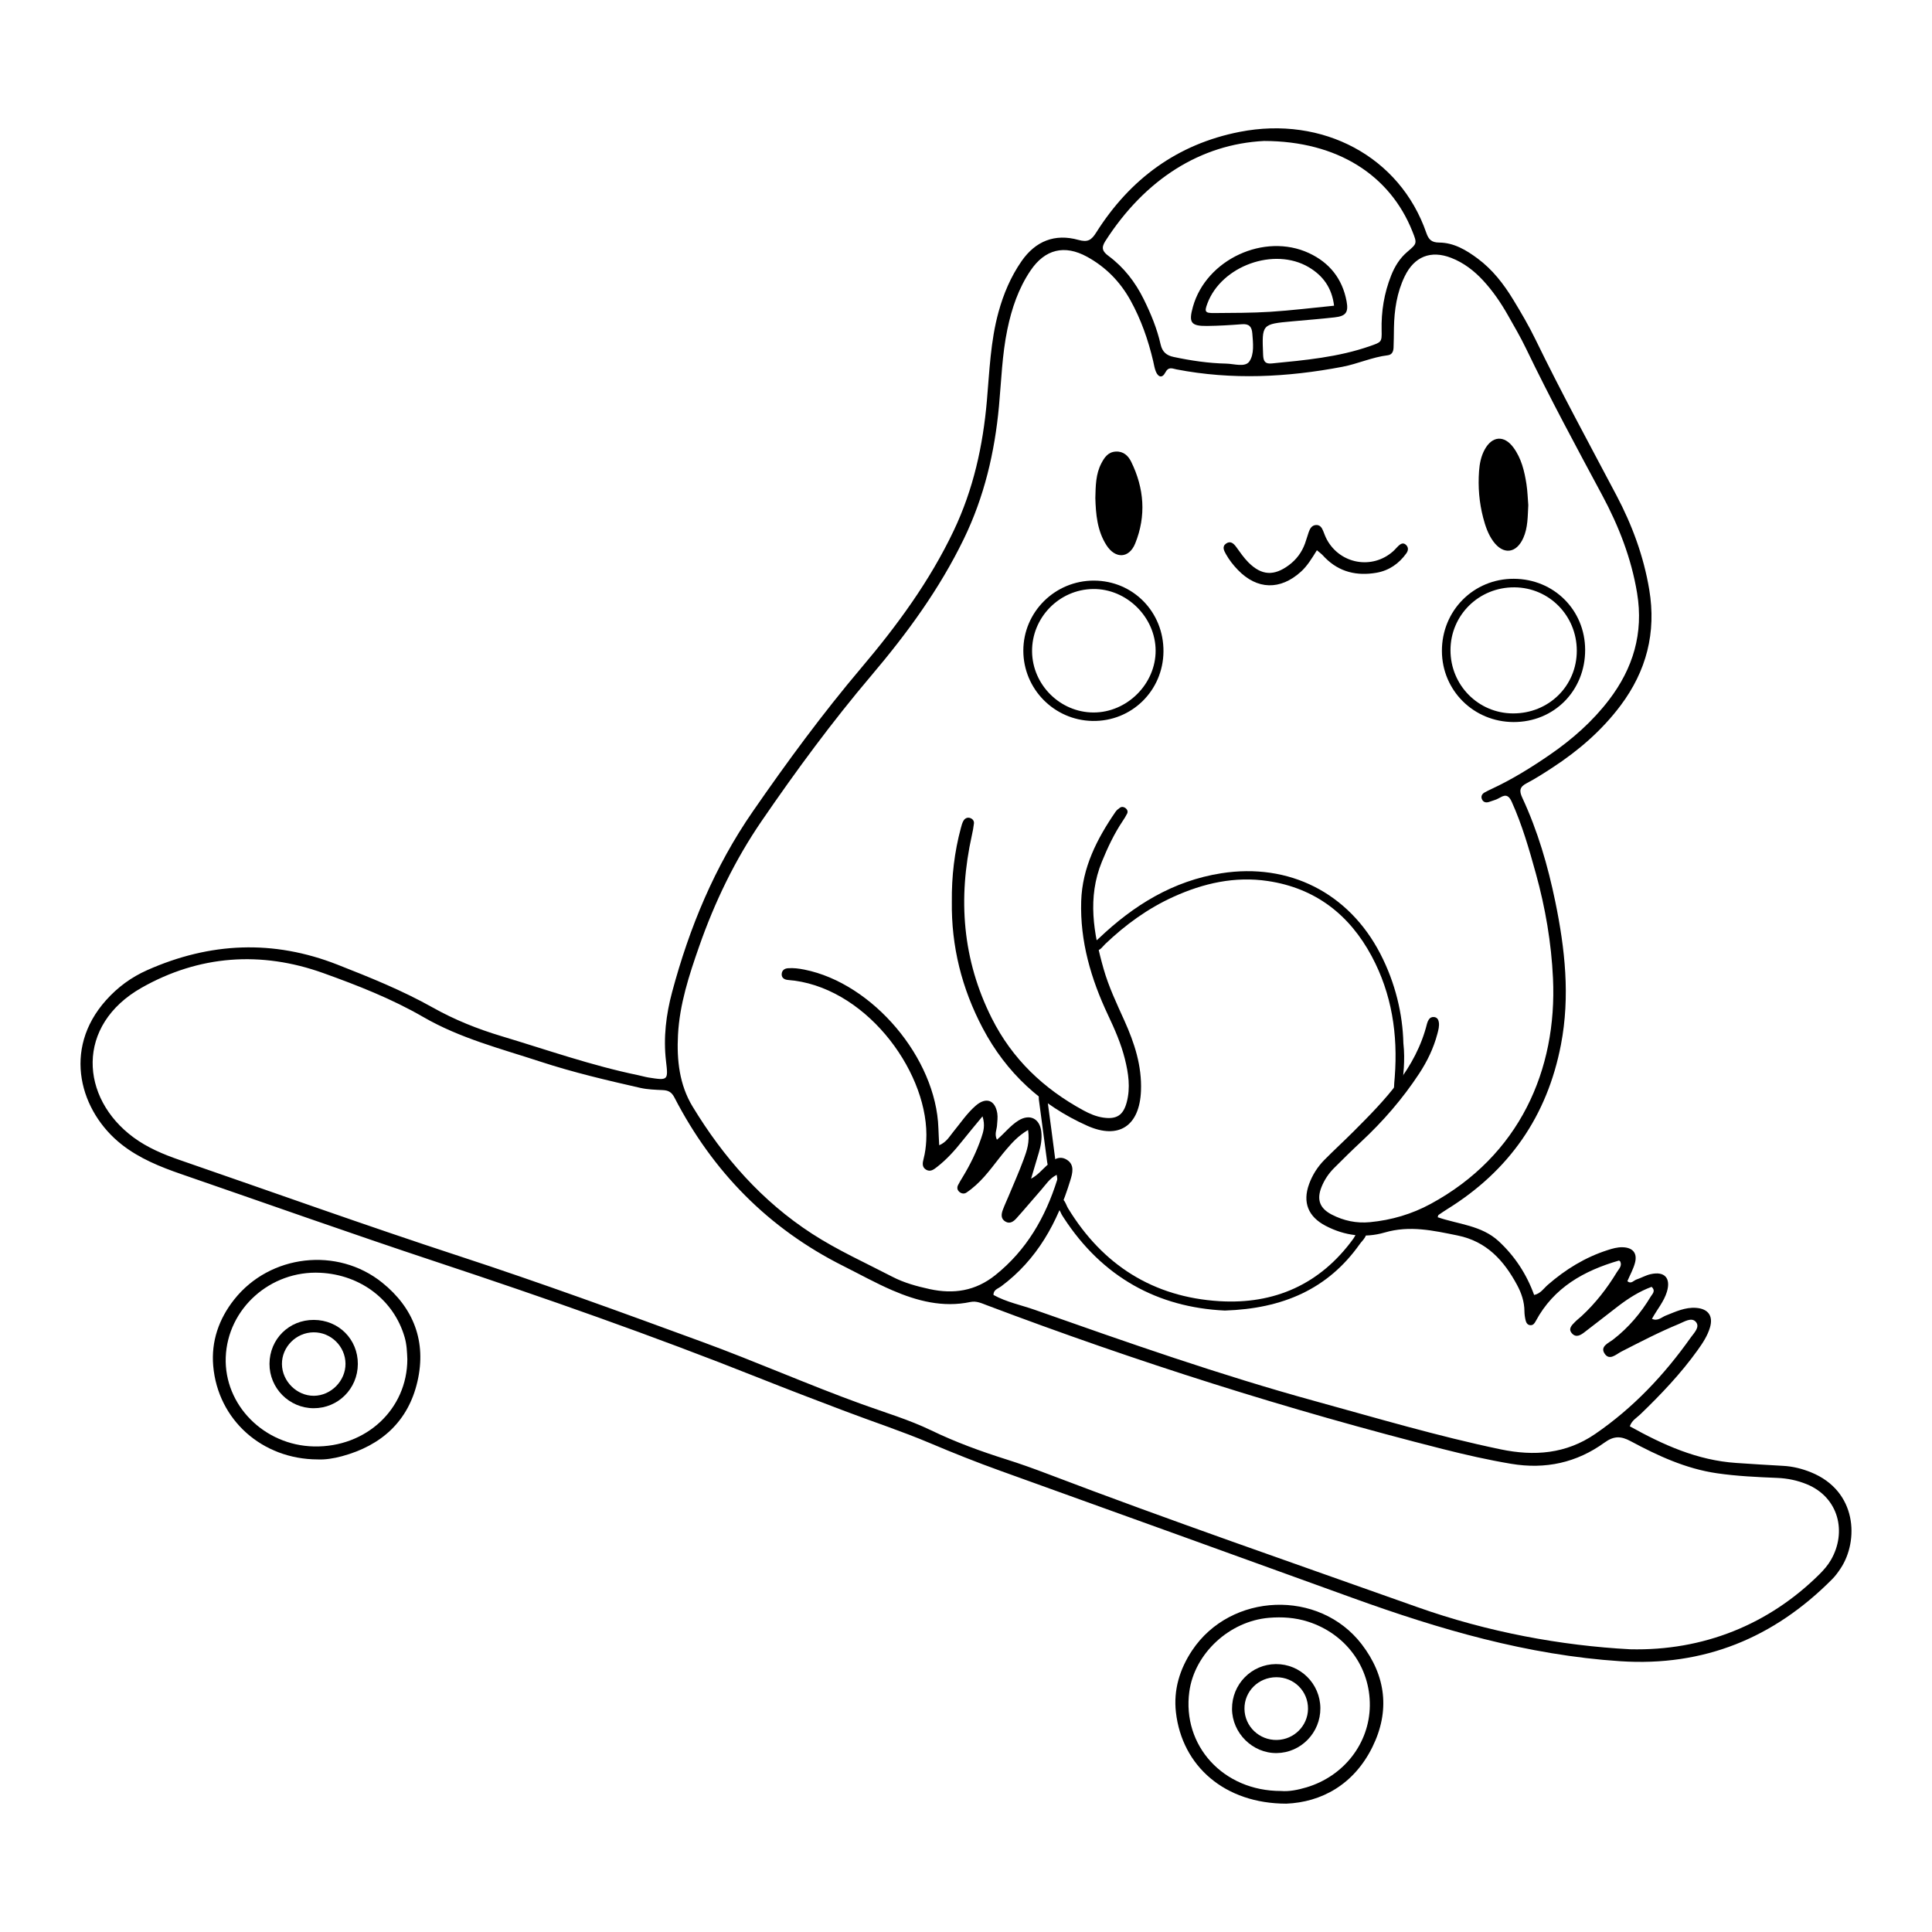<?xml version="1.0" encoding="utf-8"?>
<!-- Generator: Adobe Illustrator 23.0.3, SVG Export Plug-In . SVG Version: 6.00 Build 0)  -->
<svg version="1.1" id="Layer_1" xmlns="http://www.w3.org/2000/svg" xmlns:xlink="http://www.w3.org/1999/xlink" x="0px" y="0px"
	 viewBox="0 0 1200 1200" enable-background="new 0 0 1200 1200" xml:space="preserve">
<g>
	<path d="M892.972,756.045c12.817,4.424,27.227,5.028,37.871,14.883c10.072,9.326,17.362,20.499,22.037,33.395
		c4.026-0.851,5.901-4.037,8.434-6.243c11.028-9.609,23.221-17.135,37.212-21.62c3.005-0.963,6.003-1.839,9.204-1.775
		c6.354,0.128,9.407,3.602,7.782,9.71c-1.032,3.883-3.073,7.497-4.713,11.351c2.331,2.046,3.884-0.421,5.663-1.023
		c2.96-1.002,5.752-2.625,8.769-3.309c8.704-1.974,12.653,2.449,10.124,10.897c-1.835,6.132-6.06,10.935-9.298,16.837
		c3.608,1.674,5.968-0.993,8.527-1.999c6.139-2.413,12.097-5.338,18.977-4.802c7.453,0.58,10.641,5.033,8.546,12.137
		c-1.534,5.203-4.495,9.673-7.606,14.02c-10.467,14.625-22.812,27.58-35.725,40.032c-2.201,2.122-5.149,3.607-6.473,7.367
		c20.669,11.517,41.938,21.145,66.042,22.755c9.719,0.649,19.438,1.298,29.165,1.81c6.043,0.318,11.806,1.77,17.354,4.019
		c28.795,11.672,29.694,42.602,18.405,59.646c-1.556,2.349-3.24,4.682-5.217,6.674c-36.289,36.574-79.737,54.421-131.656,51.012
		c-57.636-3.785-112.151-19.764-166.163-39.277c-72.914-26.341-145.805-52.753-218.772-78.95
		c-14.783-5.308-29.317-11.097-43.78-17.22c-17.317-7.33-35.242-13.215-52.843-19.886c-17.903-6.786-35.795-13.611-53.583-20.69
		c-65.939-26.238-132.862-49.697-200.218-72.023c-53.028-17.577-105.676-36.3-158.492-54.517
		c-13.114-4.523-25.949-9.724-36.955-18.368c-25.687-20.174-37.244-58.854-9.727-89.623c7.25-8.107,15.644-14.285,25.628-18.714
		c38.955-17.281,78.24-19.041,118.101-3.391c20.175,7.921,40.263,16.005,59.217,26.654c13.463,7.565,27.708,13.277,42.51,17.722
		c28.248,8.482,56.106,18.319,85.07,24.291c2.148,0.443,4.258,1.101,6.419,1.443c12.231,1.933,12.276,1.769,10.863-10.217
		c-1.715-14.551,0.054-28.909,3.811-42.93c10.719-40.008,26.329-77.74,50.093-112.095c21.293-30.783,43.35-60.827,67.569-89.432
		c22.112-26.117,42.358-53.722,57.227-84.985c12.22-25.695,18.163-52.7,20.608-80.748c1.608-18.442,2.262-37.006,7.214-55.019
		c3.106-11.301,7.604-21.947,14.3-31.606c8.705-12.558,20.748-17.276,35.291-13.226c5.902,1.644,8.133,0.104,11.08-4.561
		c20.973-33.207,50.335-54.939,89.153-62.543c51.564-10.1,99.51,15.335,115.896,62.738c1.433,4.145,3.276,5.985,7.95,6.019
		c9.173,0.066,16.818,4.635,23.958,9.941c9.232,6.861,16.162,15.815,22.067,25.523c4.893,8.045,9.687,16.203,13.799,24.663
		c15.933,32.781,33.37,64.768,50.375,96.989c9.697,18.373,16.865,37.742,20.324,58.478c4.456,26.711-1.765,50.529-17.787,71.917
		c-11.606,15.493-26.096,28.006-42.265,38.567c-5.258,3.434-10.558,6.859-16.114,9.761c-4.362,2.279-4.707,4.677-2.706,8.972
		c9.599,20.6,15.917,42.33,20.492,64.503c6.058,29.361,9.287,58.898,3.539,88.828c-8.549,44.512-32.229,78.423-70.641,102.231
		c-1.85,1.147-3.643,2.386-5.436,3.621C893.278,754.794,893.268,755.189,892.972,756.045z M638.543,701.847
		c-6.136,3.661-9.813,7.811-13.445,12.038c-6.341,7.382-11.637,15.66-18.939,22.214c-1.859,1.668-3.812,3.265-5.889,4.644
		c-1.392,0.924-3.063,0.69-4.367-0.418c-1.338-1.138-1.618-2.682-0.837-4.241c0.841-1.677,1.83-3.284,2.807-4.888
		c4.755-7.806,8.759-15.97,11.689-24.637c1.268-3.752,2.464-7.544,0.698-13.177c-4.703,5.714-8.684,10.407-12.503,15.228
		c-4.701,5.933-9.734,11.544-15.721,16.191c-1.894,1.47-4.093,3.337-6.807,1.725c-2.737-1.626-2.207-4.303-1.57-6.743
		c0.958-3.673,1.426-7.379,1.643-11.16c2.328-40.496-35.091-93.188-81.818-99.525c-1.555-0.211-3.138-0.24-4.683-0.502
		c-2.101-0.356-3.488-1.631-3.255-3.824c0.224-2.102,1.71-3.206,3.844-3.377c3.479-0.277,6.879,0.181,10.29,0.864
		c42.47,8.5,81.756,54.984,83.176,98.448c0.108,3.315,0.313,6.626,0.507,10.64c4.565-1.987,6.324-5.404,8.622-8.196
		c4.589-5.575,8.602-11.688,14.094-16.43c6.414-5.538,12.058-3.449,13.359,4.821c0.382,2.427-0.011,4.991-0.167,7.485
		c-0.17,2.705-1.727,5.347-0.062,8.881c4.689-3.974,8.337-8.794,13.351-11.916c6.959-4.333,13.253-1.346,14.199,6.84
		c0.509,4.406-0.218,8.768-1.508,13.025c-1.64,5.411-3.223,10.838-4.83,16.259c4.123-2.225,6.678-5.416,9.667-8.129
		c3.497-3.175,7.507-6.751,12.512-3.661c5.079,3.135,3.499,8.53,2.175,12.868c-7.955,26.079-20.572,49.197-43.039,65.858
		c-1.837,1.362-4.737,2-4.676,5.262c8.059,4.482,17.086,6.225,25.643,9.241c57.432,20.235,114.868,40.42,173.647,56.577
		c38.438,10.566,76.645,21.935,115.717,30.083c20.898,4.358,40.624,2.85,58.672-9.515c23.615-16.181,42.942-36.659,59.4-59.922
		c2.021-2.857,6.019-6.577,3.126-9.798c-2.694-3-7.197,0.018-10.53,1.386c-12.207,5.013-23.907,11.118-35.653,17.121
		c-3.333,1.703-7.51,6.016-10.569,1.052c-2.667-4.329,2.597-6.343,5.374-8.48c9.608-7.392,17.259-16.463,23.453-26.787
		c0.936-1.56,3.238-3.435,0.5-5.984c-7.622,2.789-14.46,7.153-20.944,12.128c-6.98,5.355-13.874,10.821-20.879,16.142
		c-2.29,1.74-5.052,3.435-7.557,0.734c-2.696-2.907-0.197-5.161,1.781-7.185c1.314-1.344,2.842-2.477,4.224-3.759
		c8.584-7.969,15.711-17.127,21.757-27.118c1.201-1.984,3.402-3.877,2.153-6.661c-0.338-0.258-0.649-0.662-0.828-0.61
		c-21.694,6.292-40.411,16.712-51.595,37.466c-0.782,1.452-1.589,2.779-3.409,2.678c-1.872-0.103-2.64-1.621-2.994-3.147
		c-0.422-1.822-0.686-3.722-0.7-5.591c-0.043-5.826-1.852-11.191-4.541-16.187c-8.17-15.182-18.887-27.114-36.978-30.794
		c-15.077-3.067-29.727-6.398-45.302-1.841c-12.376,3.621-24.927,1.95-36.617-4.138c-10.849-5.65-14.471-14.516-10.325-25.933
		c2.062-5.678,5.279-10.748,9.515-15.034c5.96-6.03,12.225-11.758,18.216-17.758c19.38-19.408,38.578-38.959,45.522-66.849
		c0.223-0.894,0.62-1.782,1.112-2.561c0.712-1.128,1.84-1.685,3.191-1.572c1.854,0.156,2.737,1.427,3.019,3.07
		c0.436,2.538-0.25,4.973-0.896,7.415c-2.353,8.904-6.31,17.07-11.349,24.729c-10.241,15.567-22.348,29.542-35.978,42.236
		c-5.745,5.35-11.338,10.867-16.885,16.424c-3.357,3.363-5.987,7.318-7.748,11.732c-3.131,7.851-1.066,13.279,6.433,17.133
		c7.43,3.818,15.263,5.479,23.681,4.674c13.326-1.274,25.931-4.973,37.643-11.32c55.218-29.923,78.662-83.277,76.026-140.171
		c-1.019-21.988-4.728-43.699-10.613-64.972c-4.187-15.138-8.521-30.223-14.999-44.599c-1.575-3.494-3.369-4.994-7.146-2.727
		c-2.121,1.273-4.598,1.997-6.976,2.785c-2.026,0.672-3.831,0.104-4.527-2.048c-0.541-1.671,0.334-3.047,1.85-3.885
		c1.373-0.759,2.786-1.451,4.21-2.113c12.86-5.979,24.888-13.45,36.508-21.463c13.752-9.483,26.282-20.536,36.472-33.882
		c14.97-19.607,21.555-41.393,17.467-66.278c-3.566-21.713-11.447-41.789-21.726-60.939c-16.193-30.167-32.457-60.283-47.322-91.139
		c-3.404-7.066-7.387-13.86-11.261-20.689c-4.35-7.669-9.311-14.931-15.315-21.428c-5.617-6.078-12.083-11.055-19.823-14.068
		c-12.713-4.948-22.956-0.837-28.9,11.459c-4.884,10.103-6.478,20.928-6.686,32.025c-0.076,4.083-0.06,8.17-0.247,12.248
		c-0.106,2.304-0.844,4.426-3.607,4.756c-9.725,1.162-18.66,5.358-28.24,7.177c-34.259,6.505-68.548,8.254-102.994,1.592
		c-2.573-0.498-4.915-1.927-6.97,2.024c-1.833,3.523-4.358,2.923-5.839-0.705c-0.821-2.011-1.132-4.234-1.633-6.371
		c-3.098-13.214-7.536-25.924-14.124-37.835c-6.4-11.57-15.355-20.681-26.904-27.031c-14.075-7.739-26.206-4.704-35.14,8.492
		c-7.519,11.107-11.714,23.553-14.419,36.574c-3.271,15.742-3.737,31.791-5.212,47.728c-2.654,28.681-9.124,56.207-21.801,82.369
		c-15.085,31.132-35.301,58.765-57.436,84.863c-24.45,28.828-46.715,59.113-68.062,90.24
		c-16.688,24.334-29.287,50.519-38.959,78.177c-6.213,17.767-12.097,35.718-13.105,54.798c-0.828,15.675,0.864,31.048,9.088,44.588
		c19.134,31.502,43.004,58.768,74.236,78.99c15.856,10.267,33.08,18.004,49.795,26.678c7.305,3.79,15.22,5.939,23.191,7.676
		c14.837,3.232,28.404,1.232,40.805-8.695c19.424-15.549,31.052-35.85,38.375-59.087c0.24-0.763-0.13-1.719-0.277-3.198
		c-4.473,2.255-6.753,6.1-9.585,9.295c-5.207,5.875-10.192,11.949-15.462,17.764c-1.649,1.82-3.9,3.588-6.644,2.074
		c-3.153-1.74-2.781-4.65-1.743-7.441c1.093-2.941,2.448-5.784,3.654-8.685c3.131-7.537,6.466-14.999,9.284-22.652
		C637.753,714.829,639.703,709.451,638.543,701.847z M1012.541,1024.396c45.333,1.072,85.999-15.293,117.559-46.614
		c2.656-2.635,5.201-5.564,7.071-8.778c10.108-17.372,4.931-38.983-14.977-47.131c-5.839-2.39-11.945-3.654-18.321-3.918
		c-12.547-0.521-25.098-1.079-37.554-2.898c-19.289-2.818-36.652-10.881-53.563-19.952c-5.927-3.179-10.328-3.319-16.105,0.867
		c-17.319,12.552-36.734,16.801-58.046,13.225c-14.272-2.395-28.342-5.596-42.326-9.135
		c-96.245-24.355-190.725-54.341-283.583-89.449c-3.226-1.22-6.298-2.689-9.977-1.915c-17.07,3.595-33.111-0.622-48.562-7.298
		c-10.356-4.475-20.259-10-30.362-15.06c-46.504-23.292-81.088-58.581-104.87-104.608c-1.744-3.376-3.757-4.482-7.208-4.645
		c-4.695-0.222-9.483-0.354-14.034-1.388c-20.806-4.729-41.58-9.594-61.893-16.248c-24.735-8.102-50.047-14.552-72.881-27.761
		c-19.632-11.356-40.73-19.606-62.007-27.254c-38.916-13.989-77.432-11.042-112.886,9.03c-41.197,23.324-38.338,68.463-5.102,92.991
		c8.653,6.386,18.529,10.532,28.668,14.03c57.859,19.964,115.477,40.663,173.639,59.702c50.738,16.609,100.847,34.917,150.937,53.28
		c33.289,12.204,65.761,26.591,99.122,38.68c14.449,5.236,29.243,9.589,43.138,16.299c15.017,7.252,30.62,12.954,46.511,17.965
		c8.675,2.736,17.254,5.817,25.756,9.056c75.979,28.943,152.841,55.435,229.437,82.664
		C924.196,1013.8,969.807,1022.123,1012.541,1024.396z M785.121,87.556c-39.231,1.961-73.861,23.625-98.606,62.243
		c-2.715,4.238-1.636,6.472,2.01,9.174c9.503,7.046,16.581,16.201,21.813,26.775c4.465,9.024,8.317,18.327,10.531,28.157
		c1.058,4.698,3.682,6.869,8.075,7.799c10.772,2.281,21.642,3.909,32.645,4.142c4.925,0.104,11.749,2.443,14.376-1.311
		c3.17-4.531,2.341-11.4,1.869-17.426c-0.341-4.347-2.106-6.073-6.524-5.725c-7.191,0.568-14.41,0.986-21.621,1.069
		c-10.02,0.115-11.504-2.077-8.738-11.938c8.245-29.392,44.404-46.165,72.059-33.316c12.832,5.962,20.766,15.998,23.371,29.942
		c1.294,6.928-0.478,9.202-7.44,9.981c-8.731,0.978-17.495,1.671-26.247,2.463c-19.056,1.725-18.936,1.714-18.154,20.847
		c0.165,4.04,1.267,5.711,5.435,5.302c20.622-2.023,41.264-3.861,61.022-10.789c7.036-2.467,7.315-2.395,7.142-9.752
		c-0.277-11.787,1.584-23.148,5.926-34.082c2.223-5.599,5.316-10.672,9.986-14.643c6.198-5.271,6.19-5.28,3.143-12.907
		C863.385,109.003,830.953,87.643,785.121,87.556z M828.614,189.88c-1.349-11.18-6.924-18.697-15.698-23.898
		c-21.442-12.713-54.272-0.885-62.998,22.555c-1.919,5.154-1.463,5.964,4.262,5.909c11.588-0.111,23.198-0.042,34.754-0.775
		C802.005,192.841,815.024,191.214,828.614,189.88z"/>
	<path d="M197.36,906.476c-34.56-0.087-62.011-24.577-64.926-58.065c-1.328-15.255,3.48-29.187,13.028-41.259
		c22.143-27.999,64.063-32.94,91.945-10.48c19.611,15.798,27.503,36.688,21.915,61.227c-5.673,24.912-22.468,39.971-46.89,46.578
		C207.3,905.866,201.978,906.706,197.36,906.476z M253.005,844.204c-0.194-4.327-0.331-8.98-1.664-13.594
		c-6.661-23.05-27.226-38.84-52.464-40.07c-30.973-1.51-57.573,22.307-58.665,52.527c-1.069,29.581,23.791,54.7,54.774,55.345
		C227.333,899.085,252.964,875.301,253.005,844.204z"/>
	<path d="M798.956,1120.283c-38.18-0.02-64.731-23.221-68.567-56.738c-1.588-13.874,2.314-26.787,10.045-38.406
		c23.987-36.049,78.929-38.231,105.322-3.89c15.104,19.652,17.678,41.479,6.711,63.776
		C840.822,1108.699,820.494,1119.394,798.956,1120.283z M795.642,1112.411c4.876,0.441,10.416-0.633,15.853-2.257
		c23.234-6.939,39.039-27.333,39.332-50.666c0.302-24.021-15.012-44.802-38.459-52.266c-7.91-2.518-16.008-3.051-24.202-2.369
		c-24.551,2.044-46.208,22.142-49.447,45.794C734.121,1084.218,759.776,1112.48,795.642,1112.411z"/>
	<path d="M591.205,559.864c-0.148-15.404,1.583-30.645,5.618-45.59c0.408-1.51,0.802-3.08,1.558-4.422
		c0.795-1.411,2.295-2.314,3.947-1.844c1.565,0.445,2.807,1.662,2.607,3.46c-0.275,2.475-0.752,4.938-1.292,7.372
		c-8.719,39.294-5.928,77.235,12.4,113.67c12.761,25.37,32.228,43.764,56.855,57.15c3.858,2.097,7.907,3.854,12.326,4.5
		c8.311,1.215,12.446-1.441,14.595-9.489c2.431-9.103,1.077-18.084-1.148-26.983c-2.372-9.484-6.29-18.396-10.447-27.205
		c-10.584-22.427-17.464-45.839-16.67-70.823c0.66-20.781,9.793-38.675,21.335-55.453c0.688-1,1.715-1.828,2.729-2.525
		c1.147-0.788,2.489-0.521,3.5,0.272c1.019,0.799,1.596,2.077,0.986,3.333c-0.816,1.679-1.839,3.27-2.881,4.825
		c-5.271,7.865-9.25,16.39-12.819,25.116c-9.114,22.279-5.196,44.434,1.027,66.436c3.165,11.189,8.196,21.707,12.968,32.303
		c6.231,13.836,10.903,28.057,10.286,43.577c-0.86,21.66-13.641,30.506-33.427,21.654c-28.366-12.691-50.214-32.802-64.851-60.538
		C597.384,613.982,590.811,587.807,591.205,559.864z"/>
	<path d="M949.249,313.725c-0.39,6.991-0.203,13.956-3.102,20.429c-4.344,9.698-12.497,10.589-18.698,2.031
		c-3.175-4.381-4.872-9.438-6.225-14.614c-2.478-9.482-3.262-19.138-2.565-28.885c0.335-4.691,1.229-9.316,3.551-13.537
		c4.604-8.372,12.053-8.97,17.784-1.206c4.97,6.734,6.869,14.702,8.118,22.787C948.781,305.055,948.895,309.464,949.249,313.725z"/>
	<path d="M680.339,309.311c0.192-7.645,0.252-14.85,3.705-21.479c1.94-3.725,4.18-7.045,8.906-7.346
		c4.75-0.303,7.787,2.528,9.627,6.267c8.127,16.515,9.439,33.679,2.528,50.778c-3.809,9.425-12.378,9.692-17.88,1.083
		C681.454,329.584,680.63,319.248,680.339,309.311z"/>
	<path d="M817.951,341.773c-3.241,5.2-5.962,9.75-9.956,13.356c-12.828,11.583-27.205,11.213-39.128-1.145
		c-2.844-2.948-5.375-6.145-7.381-9.733c-1.26-2.254-2.64-4.791,0.11-6.669c2.63-1.796,4.587-0.116,6.244,2.159
		c2.396,3.29,4.714,6.716,7.57,9.579c8.18,8.198,15.906,8.589,25.176,1.682c4.664-3.475,7.989-7.958,9.972-13.413
		c0.857-2.359,1.509-4.792,2.342-7.161c0.757-2.152,1.917-4.151,4.438-4.325c2.631-0.182,3.773,1.776,4.619,3.945
		c0.684,1.753,1.343,3.538,2.243,5.183c8.317,15.188,28.153,18.668,41.061,7.217c1.17-1.038,2.148-2.291,3.292-3.363
		c1.47-1.378,3.136-2.315,4.88-0.514c1.56,1.61,1.244,3.487,0.061,5.142c-4.584,6.41-10.789,10.679-18.484,12.026
		c-12.101,2.119-23.119-0.336-32.065-9.405c-0.662-0.671-1.275-1.392-1.963-2.034C820.313,343.674,819.577,343.12,817.951,341.773z"
		/>
	<path d="M194.912,819.818c15.47,0.059,27.414,12.031,27.349,27.41c-0.066,15.318-12.267,27.501-27.484,27.442
		c-15.163-0.059-27.476-12.474-27.39-27.616C167.473,831.707,179.548,819.759,194.912,819.818z M214.597,847.034
		c-0.084-10.79-9.04-19.595-19.836-19.501c-10.809,0.094-19.738,9.063-19.641,19.73c0.097,10.677,9.264,19.766,19.854,19.687
		C205.596,866.871,214.679,857.653,214.597,847.034z"/>
	<path d="M820.102,1060.948c0.11,15.251-12.065,27.763-27.167,27.919c-14.938,0.154-27.619-12.409-27.705-27.449
		c-0.088-15.278,12.058-27.704,27.198-27.823C807.615,1033.476,819.992,1045.71,820.102,1060.948z M792.723,1041.751
		c-11.102,0.038-19.907,8.809-19.763,19.687c0.144,10.881,9.196,19.521,20.2,19.28c10.594-0.232,19.142-8.785,19.265-19.276
		C812.554,1050.47,803.792,1041.714,792.723,1041.751z"/>
	<path d="M871.662,647.903c1.248,11.227-0.205,19.953-0.834,28.707c-0.114,1.583-0.848,3.273-2.734,3.171
		c-1.937-0.106-2.34-1.889-2.3-3.493c0.061-2.506,0.331-5.007,0.521-7.51c1.995-26.231-1.813-51.454-14.31-74.806
		c-13.872-25.922-35.064-42.37-64.577-46.758c-20.508-3.049-39.953,1.366-58.615,9.835c-15.904,7.218-29.803,17.332-42.391,29.363
		c-1.879,1.796-4.115,5.566-6.752,3.059c-2.809-2.671,1.025-4.898,2.849-6.635c21.589-20.557,46.08-35.738,76.101-40.436
		c42.026-6.577,79.098,12.149,98.683,49.937C866.713,610.491,871.239,629.925,871.662,647.903z"/>
	<path d="M940.073,448.476c-24.728-0.078-44.383-19.568-44.475-44.101c-0.094-25.101,19.696-44.98,44.677-44.878
		c24.865,0.102,44.227,19.394,44.287,44.128C984.624,429.012,965.238,448.555,940.073,448.476z M939.616,443.111
		c22.278,0.146,39.81-17.064,39.759-39.027c-0.05-21.714-17.137-39.079-38.648-39.277c-22.084-0.204-39.819,17.216-39.805,39.096
		C900.937,425.542,918.138,442.971,939.616,443.111z"/>
	<path d="M722.651,404.684c-0.208,24.369-19.84,43.559-44.105,43.112c-23.786-0.438-42.899-19.855-42.937-43.619
		c-0.038-24.071,19.685-43.636,43.901-43.551C703.815,360.711,722.86,380.161,722.651,404.684z M678.911,365.844
		c-21.09,0.277-38.168,17.848-37.872,38.964c0.29,20.662,17.519,37.698,38.159,37.731c20.847,0.034,38.67-17.75,38.58-38.498
		C717.689,383.254,699.696,365.571,678.911,365.844z"/>
	<path d="M760.756,814.01c-41.618-1.973-75.993-20.627-100.067-57.625c-0.684-1.051-1.393-2.119-1.859-3.273
		c-1.089-2.698-5.019-6.153-1.543-8.13c3.642-2.072,4.613,3.065,6.093,5.494c21.491,35.274,52.913,55.168,93.947,57.701
		c34.152,2.108,62.677-10.43,83.255-38.8c1.691-2.331,3.078-7.518,6.332-5.297c3.891,2.656-0.571,6.128-2.316,8.599
		C824.722,800.83,796.613,812.833,760.756,814.01z"/>
	<path d="M645.226,682.703c-0.003-1.459-0.352-3.72,2.132-4.093c2.538-0.381,2.841,1.856,3.087,3.676
		c1.748,12.946,3.479,25.895,5.129,38.854c0.242,1.899-0.101,4.059-2.543,4.141c-1.801,0.06-2.381-1.739-2.594-3.328
		C648.701,709.001,646.993,696.045,645.226,682.703z"/>
</g>
</svg>
